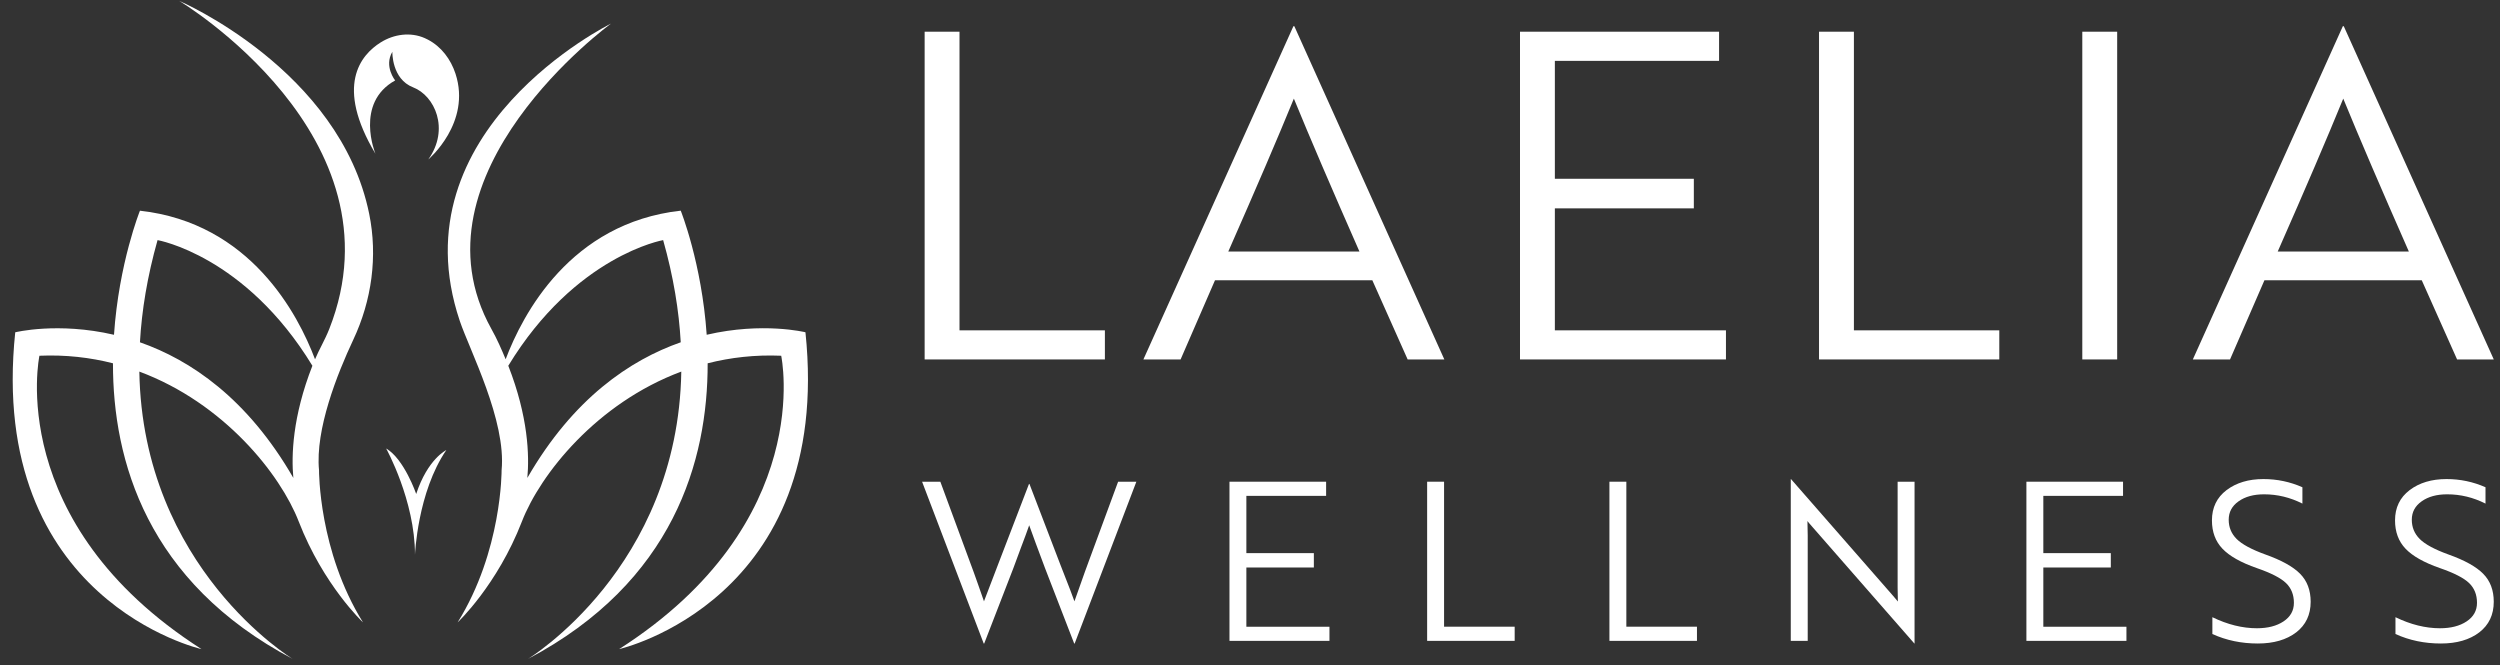 <svg width="139" height="37" viewBox="0 0 139 37" fill="none" xmlns="http://www.w3.org/2000/svg">
<rect x="0" y="0" width="139" height="37" fill="#333333" stroke="none"/>
<path d="M9.959 0.046C9.959 0.046 22.537 7.568 18.306 18.294C18.064 18.906 17.74 19.438 17.516 19.977C16.573 17.478 13.921 12.396 7.781 11.715C7.781 11.715 6.609 14.63 6.338 18.614C3.217 17.889 0.847 18.476 0.847 18.476C-0.71 33.392 11.204 36.091 11.204 36.091C0.206 29.056 2.192 19.779 2.192 19.779C3.647 19.717 5.012 19.875 6.281 20.199C6.272 25.599 8.166 32.356 16.274 36.637C16.274 36.637 7.93 31.591 7.747 20.66C12.457 22.415 15.593 26.374 16.609 28.996C17.984 32.542 20.183 34.605 20.183 34.605C17.708 30.634 17.738 26.147 17.738 26.147C17.52 23.881 18.752 20.784 19.641 18.892C20.67 16.708 21.009 14.253 20.527 11.89C18.898 3.875 9.959 0.046 9.959 0.046ZM16.31 26.572C13.756 22.141 10.586 20.014 7.781 19.031C7.88 17.275 8.186 15.384 8.76 13.35C8.76 13.35 13.634 14.202 17.369 20.336C16.258 23.171 16.195 25.332 16.31 26.572Z" fill="white"/>
<path d="M44.783 18.474C44.783 18.474 42.414 17.887 39.292 18.613C39.019 14.629 37.849 11.713 37.849 11.713C31.709 12.396 29.057 17.478 28.114 19.975C27.89 19.436 27.645 18.867 27.324 18.293C22.512 9.652 33.973 1.312 33.973 1.312C33.973 1.312 21.98 7.198 25.564 17.844C26.114 19.477 28.156 23.384 27.889 26.147C27.889 26.147 27.919 30.634 25.444 34.605C25.444 34.605 27.643 32.544 29.018 28.996C30.034 26.374 33.17 22.415 37.88 20.66C37.697 31.589 29.353 36.637 29.353 36.637C37.46 32.356 39.355 25.599 39.346 20.199C40.614 19.877 41.982 19.717 43.435 19.779C43.435 19.779 45.421 29.056 34.423 36.091C34.426 36.089 46.34 33.391 44.783 18.474ZM29.32 26.572C29.435 25.332 29.372 23.171 28.261 20.336C31.996 14.202 36.871 13.35 36.871 13.35C37.446 15.383 37.751 17.275 37.849 19.031C35.044 20.014 31.874 22.141 29.32 26.572Z" fill="white"/>
<path d="M23.141 27.465C23.141 27.465 22.477 25.524 21.469 24.934C21.469 24.934 23.073 27.822 23.073 30.846C23.073 30.846 23.211 27.367 24.815 25.024C24.813 25.023 23.776 25.524 23.141 27.465Z" fill="white"/>
<path d="M25.326 4.098C25.064 3.299 24.541 2.595 23.792 2.204C23.736 2.175 23.677 2.147 23.618 2.12C22.822 1.768 21.899 1.898 21.163 2.36C20.053 3.057 18.616 4.766 20.874 8.549C20.874 8.549 19.706 5.727 21.971 4.473C21.971 4.473 21.337 3.687 21.815 2.879C21.815 2.879 21.77 4.393 22.971 4.857C24.17 5.321 25.018 7.176 23.812 8.868C23.812 8.866 26.22 6.835 25.326 4.098Z" fill="white"/>
<path d="M51.268 26.783H52.283L53.942 31.282C54.057 31.586 54.206 31.994 54.387 32.511C54.568 33.027 54.676 33.333 54.709 33.434C54.766 33.286 55.032 32.595 55.503 31.357L57.212 26.907H57.237L58.946 31.369C59.417 32.565 59.681 33.254 59.739 33.434C59.796 33.277 59.914 32.952 60.085 32.457C60.26 31.962 60.398 31.569 60.507 31.284L62.166 26.785H63.181L59.751 35.781H59.725L58.104 31.59C57.715 30.558 57.423 29.764 57.223 29.205C57.124 29.493 56.971 29.909 56.764 30.453C56.557 30.997 56.418 31.378 56.343 31.59L54.721 35.781H54.695L51.268 26.783Z" fill="white"/>
<path d="M73.918 35.632H68.359V26.783H73.732V27.57H69.298V30.754H73.05V31.553H69.298V34.847H73.918V35.632Z" fill="white"/>
<path d="M84.216 35.632H79.349V26.783H80.29V34.844H84.216V35.632Z" fill="white"/>
<path d="M94.351 35.632H89.484V26.783H90.425V34.844H94.351V35.632Z" fill="white"/>
<path d="M106.438 35.779L100.753 29.278C100.622 29.131 100.534 29.028 100.494 28.97C100.494 29.051 100.497 29.177 100.501 29.35C100.506 29.523 100.509 29.659 100.509 29.757V35.632H99.567V26.636H99.579L105.263 33.137L105.522 33.445C105.522 33.363 105.52 33.237 105.515 33.064C105.51 32.892 105.508 32.756 105.508 32.658V26.783H106.449V35.779H106.438Z" fill="white"/>
<path d="M112.668 35.632V26.783H118.041V27.57H113.609V30.754H117.361V31.553H113.609V34.847H118.23V35.632H112.668Z" fill="white"/>
<path d="M125.533 35.779C124.625 35.779 123.782 35.604 123.008 35.251V34.316C123.85 34.725 124.677 34.931 125.484 34.931C126.087 34.931 126.581 34.805 126.964 34.55C127.348 34.295 127.541 33.952 127.541 33.518C127.541 33.067 127.395 32.7 127.101 32.417C126.807 32.135 126.27 31.859 125.484 31.588C124.592 31.277 123.952 30.915 123.566 30.506C123.177 30.098 122.984 29.572 122.984 28.934C122.984 28.222 123.255 27.661 123.796 27.25C124.338 26.841 125.02 26.636 125.846 26.636C126.607 26.636 127.329 26.788 128.014 27.091V28C127.336 27.657 126.628 27.484 125.884 27.484C125.305 27.484 124.834 27.612 124.467 27.872C124.1 28.128 123.916 28.472 123.916 28.897C123.916 29.315 124.062 29.67 124.357 29.967C124.651 30.261 125.18 30.549 125.948 30.827C126.847 31.147 127.494 31.504 127.885 31.901C128.278 32.298 128.473 32.817 128.473 33.457C128.473 34.179 128.205 34.746 127.668 35.16C127.127 35.573 126.416 35.779 125.533 35.779Z" fill="white"/>
<path d="M135.713 35.779C134.805 35.779 133.962 35.604 133.188 35.251V34.316C134.03 34.725 134.857 34.931 135.664 34.931C136.266 34.931 136.761 34.805 137.144 34.55C137.528 34.295 137.721 33.952 137.721 33.518C137.721 33.067 137.575 32.7 137.281 32.417C136.987 32.135 136.45 31.859 135.664 31.588C134.772 31.277 134.132 30.915 133.746 30.506C133.357 30.098 133.164 29.572 133.164 28.934C133.164 28.222 133.435 27.661 133.976 27.25C134.518 26.841 135.2 26.636 136.026 26.636C136.787 26.636 137.509 26.788 138.194 27.091V28C137.516 27.657 136.808 27.484 136.064 27.484C135.485 27.484 135.014 27.612 134.647 27.872C134.28 28.128 134.096 28.472 134.096 28.897C134.096 29.315 134.242 29.67 134.536 29.967C134.831 30.261 135.36 30.549 136.128 30.827C137.027 31.147 137.674 31.504 138.065 31.901C138.458 32.298 138.653 32.817 138.653 33.457C138.653 34.179 138.385 34.746 137.848 35.16C137.307 35.573 136.596 35.779 135.713 35.779Z" fill="white"/>
<path d="M61.432 19.985H51.41V1.763H53.348V18.367H61.432V19.985Z" fill="white"/>
<path d="M63.573 19.985L71.913 1.458H71.965L80.305 19.985H78.265L76.301 15.582H67.554L65.641 19.985H63.573ZM68.292 13.987H75.586C74.04 10.477 72.823 7.643 71.939 5.483C71.056 7.643 69.838 10.479 68.292 13.987Z" fill="white"/>
<path d="M84.512 19.985V1.763H95.58V3.384H86.45V9.94H94.177V11.585H86.45V18.367H95.963V19.985H84.512Z" fill="white"/>
<path d="M111.161 19.985H101.138V1.763H103.077V18.367H111.161V19.985Z" fill="white"/>
<path d="M117.715 19.985H115.776V1.763H117.715V19.985Z" fill="white"/>
<path d="M121.922 19.985L130.262 1.458H130.314L138.654 19.985H136.614L134.649 15.582H125.903L123.99 19.985H121.922ZM126.64 13.987H133.933C132.386 10.477 131.169 7.643 130.285 5.483C129.402 7.643 128.187 10.479 126.64 13.987Z" fill="white"/>
</svg>

